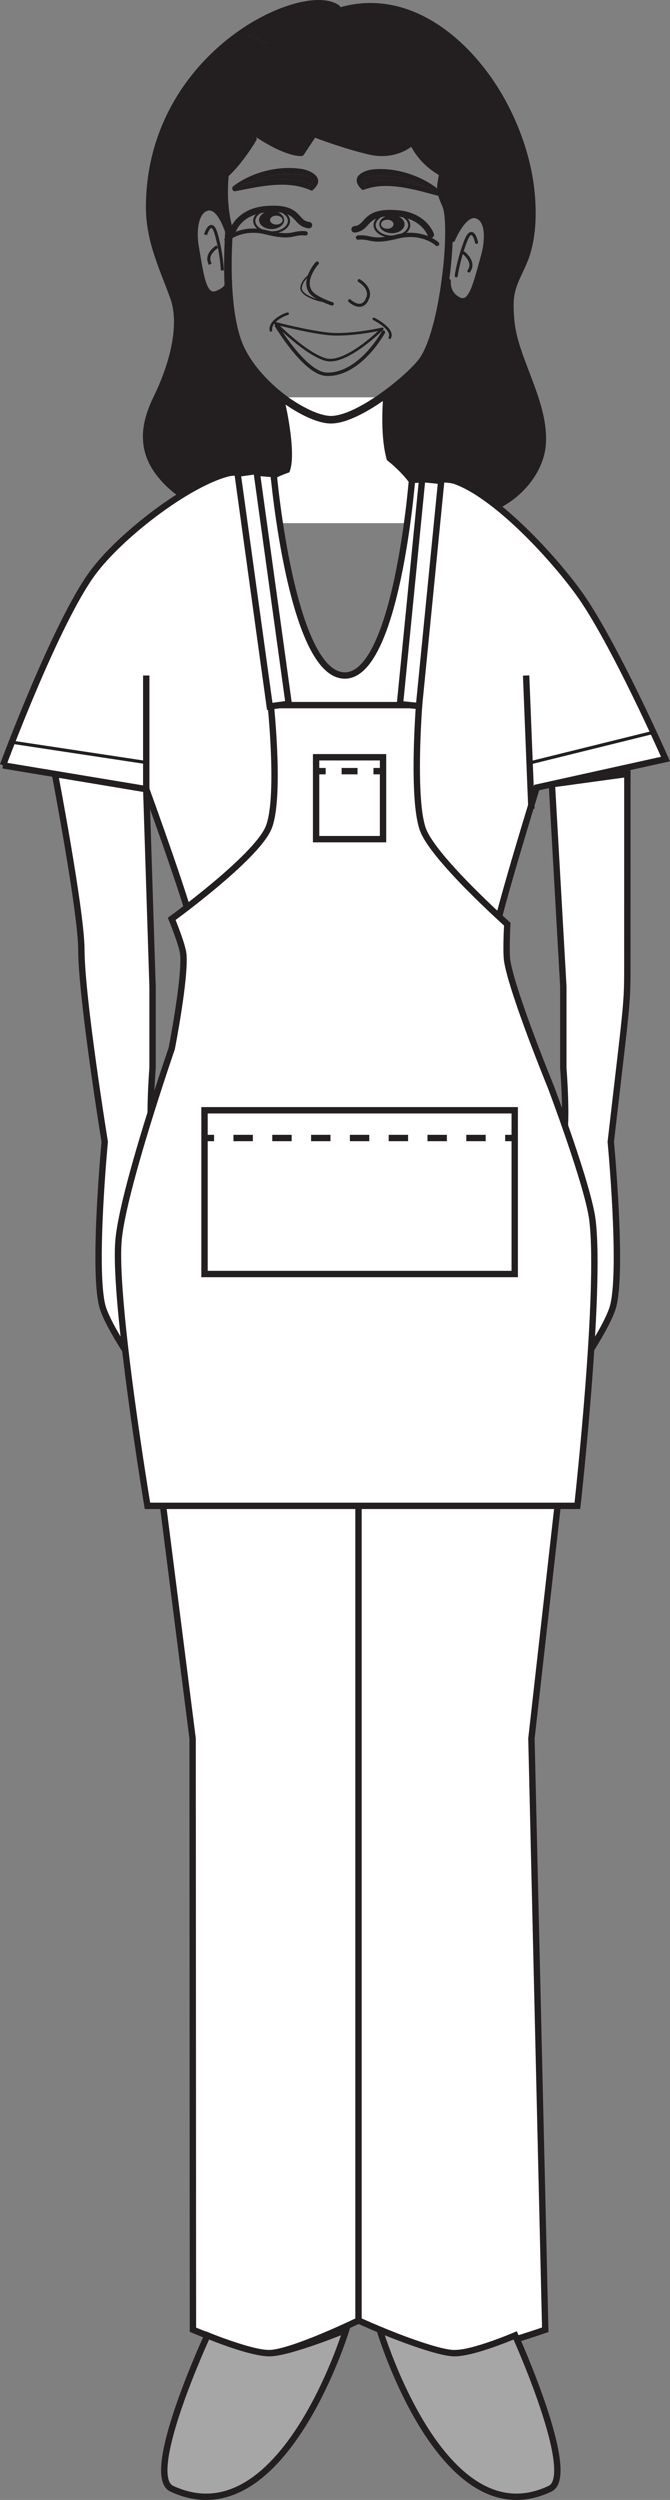 <?xml version="1.0" encoding="UTF-8"?>
<svg xmlns="http://www.w3.org/2000/svg" xmlns:xlink="http://www.w3.org/1999/xlink" width="105.116pt" height="391.826pt" viewBox="0 0 105.116 391.826" version="1.1">
<rect x="0" y="0" width="105.116" height="391.826" fill="#808080" stroke="none"/>
<defs>
<clipPath id="clip1">
  <path d="M 0 68 L 105.117 68 L 105.117 208 L 0 208 Z M 0 68 "/>
</clipPath>
<clipPath id="clip2">
  <path d="M 25 365 L 55 365 L 55 391.824 L 25 391.824 Z M 25 365 "/>
</clipPath>
<clipPath id="clip3">
  <path d="M 20 359 L 60 359 L 60 391.824 L 20 391.824 Z M 20 359 "/>
</clipPath>
<clipPath id="clip4">
  <path d="M 59 365 L 88 365 L 88 391.824 L 59 391.824 Z M 59 365 "/>
</clipPath>
<clipPath id="clip5">
  <path d="M 53 359 L 94 359 L 94 391.824 L 53 391.824 Z M 53 359 "/>
</clipPath>
<clipPath id="clip6">
  <path d="M 80 111 L 105.117 111 L 105.117 123 L 80 123 Z M 80 111 "/>
</clipPath>
<clipPath id="clip7">
  <path d="M 4 96 L 105.117 96 L 105.117 251 L 4 251 Z M 4 96 "/>
</clipPath>
</defs>
<g id="surface1">
<path style=" stroke:none;fill-rule:nonzero;fill:rgb(100%,100%,100%);fill-opacity:1;" d="M 65.074 81.992 L 42.703 81.992 L 42.703 62.277 L 65.074 62.277 Z M 65.074 81.992 "/>
<path style=" stroke:none;fill-rule:nonzero;fill:rgb(13.73%,12.16%,12.549%);fill-opacity:1;" d="M 42.684 7.09 L 38.141 5.23 C 44.211 1.094 50.391 -0.25 52.766 1.402 L 53.48 1.844 C 64.48 -1.34 74.027 7.363 78.844 16.379 C 81.438 21.25 83.148 26.77 83.312 32.309 C 83.406 34.805 83.203 37.398 82.453 39.793 C 81.566 42.512 80.023 44.242 79.891 47.277 C 79.836 48.488 79.93 49.742 80.078 50.961 C 80.852 56.824 85.504 63.535 84.914 69.812 C 84.402 75.289 78.441 80.496 72.961 80.145 C 70.238 79.98 68.285 77.922 65.84 77.625 L 65.324 77.664 C 65.309 77.387 65.234 77.109 65.07 76.852 C 63.207 73.945 60.707 72.129 60.707 72.129 C 59.699 68.762 59.988 63.754 60.121 62.082 C 62.879 60.113 65.324 57.855 66.246 56.586 C 67.938 54.266 69.207 49.043 69.867 43.984 L 70.367 44.059 C 70.367 44.059 70.09 46.004 71.984 46.945 C 73.879 47.887 74.578 44.648 75.867 39.996 C 76.477 37.785 76.676 34.461 74.746 33.867 C 72.828 33.242 71.027 37.562 71.027 37.562 L 70.422 37.562 C 70.496 34.973 70.348 32.91 69.922 32.027 C 68.766 29.582 69.242 29.07 69.465 27.23 C 65.84 25.297 64.703 22.262 64.703 22.262 C 64.703 22.262 62.199 24.746 57.969 23.75 C 53.738 22.758 49.25 21.012 49.25 21.012 L 47.262 23.992 C 47.262 23.992 45.055 24.191 40.312 21.012 C 39.762 20.641 39.172 20.219 38.543 19.762 C 33.453 15.953 40.516 9.039 42.684 7.09 "/>
<path style=" stroke:none;fill-rule:nonzero;fill:rgb(13.73%,12.16%,12.549%);fill-opacity:1;" d="M 68.91 29.84 C 68.805 30.098 68.711 30.355 68.602 30.613 C 67.957 30.082 67.258 29.602 66.52 29.215 C 67.328 29.418 68.141 29.641 68.91 29.84 "/>
<path style=" stroke:none;fill-rule:nonzero;fill:rgb(13.73%,12.16%,12.549%);fill-opacity:1;" d="M 59.512 35.137 C 59.512 34.363 60.395 33.738 61.5 33.738 C 62.586 33.738 63.469 34.363 63.469 35.137 C 63.469 35.93 62.586 36.551 61.5 36.551 C 60.395 36.551 59.512 35.93 59.512 35.137 M 61.738 35.137 C 61.738 34.75 61.297 34.441 60.766 34.441 C 60.211 34.441 59.773 34.75 59.773 35.137 C 59.773 35.543 60.211 35.855 60.766 35.855 C 61.297 35.855 61.738 35.543 61.738 35.137 "/>
<path style=" stroke:none;fill-rule:nonzero;fill:rgb(13.73%,12.16%,12.549%);fill-opacity:1;" d="M 57.051 28.828 C 60.008 27.797 63.375 28.406 66.523 29.215 C 67.258 29.602 67.953 30.082 68.598 30.609 C 68.711 30.355 68.801 30.098 68.91 29.84 L 68.93 29.801 C 68.988 29.84 69.043 29.895 69.094 29.934 C 69.426 30.207 69.188 30.816 68.801 30.703 C 65.105 29.734 60.727 28.348 57.105 29.734 C 57.324 29.582 57.434 29.215 57.195 28.977 C 57.141 28.922 57.105 28.883 57.051 28.828 "/>
<path style=" stroke:none;fill-rule:nonzero;fill:rgb(13.73%,12.16%,12.549%);fill-opacity:1;" d="M 57.199 28.977 C 57.434 29.215 57.324 29.582 57.105 29.734 C 57.086 29.734 57.086 29.75 57.07 29.734 C 57.031 29.75 57.012 29.766 56.973 29.75 C 56.902 29.75 56.844 29.734 56.789 29.711 C 56.754 29.676 56.699 29.641 56.66 29.602 C 56.5 29.379 56.477 29.012 56.789 28.902 C 56.883 28.863 56.957 28.844 57.051 28.828 C 57.105 28.883 57.141 28.922 57.199 28.977 "/>
<path style=" stroke:none;fill-rule:nonzero;fill:rgb(14.421%,12.863%,13.249%);fill-opacity:1;" d="M 66.52 29.215 C 63.375 28.406 60.008 27.797 57.047 28.832 C 55.52 27.027 62.145 27.613 62.898 27.836 C 64.109 28.148 65.34 28.59 66.52 29.215 "/>
<path style=" stroke:none;fill-rule:nonzero;fill:rgb(13.73%,12.16%,12.549%);fill-opacity:1;" d="M 56.973 29.75 C 56.918 29.785 56.844 29.766 56.789 29.711 C 56.844 29.734 56.902 29.75 56.973 29.75 "/>
<path style=" stroke:none;fill-rule:nonzero;fill:rgb(13.73%,12.16%,12.549%);fill-opacity:1;" d="M 56.789 29.711 C 56.754 29.711 56.719 29.676 56.699 29.656 C 56.684 29.641 56.664 29.621 56.664 29.602 C 56.699 29.641 56.754 29.676 56.789 29.711 "/>
<path style=" stroke:none;fill-rule:nonzero;fill:rgb(13.73%,12.16%,12.549%);fill-opacity:1;" d="M 58.559 26.547 C 62.016 26.219 66.062 27.453 68.93 29.801 L 68.914 29.84 C 68.137 29.641 67.328 29.418 66.523 29.215 C 65.344 28.59 64.113 28.145 62.898 27.836 C 62.145 27.617 55.52 27.023 57.051 28.832 C 56.957 28.848 56.883 28.863 56.789 28.902 C 56.48 29.012 56.496 29.379 56.664 29.602 C 54.844 27.781 56.938 26.695 58.559 26.547 "/>
<path style=" stroke:none;fill-rule:nonzero;fill:rgb(13.73%,12.16%,12.549%);fill-opacity:1;" d="M 48.992 28.996 C 49.27 29.125 49.305 29.473 49.176 29.695 C 49.176 29.711 49.176 29.727 49.16 29.727 L 49.137 29.727 C 48.734 30.098 48.18 29.453 48.605 29.102 C 48.68 29.031 48.754 28.957 48.809 28.902 C 48.863 28.941 48.938 28.957 48.992 28.996 "/>
<path style=" stroke:none;fill-rule:nonzero;fill:rgb(13.73%,12.16%,12.549%);fill-opacity:1;" d="M 40.645 34.496 C 40.645 33.703 41.523 33.078 42.609 33.078 C 43.695 33.078 44.578 33.703 44.578 34.496 C 44.578 35.266 43.695 35.91 42.609 35.91 C 41.523 35.91 40.645 35.266 40.645 34.496 M 43.344 33.797 C 42.812 33.797 42.371 34.105 42.371 34.496 C 42.371 34.879 42.812 35.195 43.344 35.195 C 43.895 35.195 44.34 34.879 44.34 34.496 C 44.34 34.105 43.895 33.797 43.344 33.797 "/>
<path style=" stroke:none;fill-rule:nonzero;fill:rgb(13.73%,12.16%,12.549%);fill-opacity:1;" d="M 39.207 28.629 C 40.699 27.91 42.336 27.484 43.863 27.34 C 44.613 27.262 50.336 27.191 48.809 28.902 C 45.867 27.617 42.426 28.039 39.207 28.629 "/>
<path style=" stroke:none;fill-rule:nonzero;fill:rgb(13.73%,12.16%,12.549%);fill-opacity:1;" d="M 48.809 28.902 C 50.336 27.191 44.613 27.262 43.859 27.34 C 42.332 27.484 40.695 27.91 39.207 28.629 C 38.359 28.773 37.535 28.961 36.742 29.105 L 36.727 29.086 C 39.762 26.859 43.918 25.922 47.391 26.492 C 48.938 26.75 51.07 27.984 49.176 29.695 C 49.305 29.473 49.27 29.125 48.992 28.996 C 48.938 28.961 48.863 28.941 48.809 28.902 "/>
<path style=" stroke:none;fill-rule:nonzero;fill:rgb(13.73%,12.16%,12.549%);fill-opacity:1;" d="M 39.207 28.629 C 38.438 28.977 37.699 29.418 37.02 29.918 C 36.926 29.641 36.836 29.379 36.746 29.102 C 37.535 28.961 38.363 28.773 39.207 28.629 "/>
<path style=" stroke:none;fill-rule:nonzero;fill:rgb(13.73%,12.16%,12.549%);fill-opacity:1;" d="M 39.207 28.629 C 42.426 28.039 45.867 27.617 48.809 28.902 C 48.754 28.961 48.684 29.031 48.605 29.102 C 48.184 29.453 48.734 30.098 49.141 29.727 L 49.16 29.727 C 49.066 29.859 48.918 29.918 48.754 29.836 C 45.148 28.168 40.699 29.234 36.926 29.969 C 36.469 30.062 36.246 29.434 36.652 29.141 C 36.668 29.125 36.707 29.102 36.723 29.086 L 36.746 29.102 C 36.836 29.379 36.926 29.641 37.02 29.918 C 37.699 29.418 38.438 28.977 39.207 28.629 "/>
<path style=" stroke:none;fill-rule:nonzero;fill:rgb(13.73%,12.16%,12.549%);fill-opacity:1;" d="M 27.383 46.504 C 25.613 41.629 23.555 37.586 23.609 32.215 C 23.723 19.316 30.855 10.23 38.141 5.23 L 42.684 7.09 C 40.512 9.039 33.449 15.953 38.547 19.762 C 39.172 20.219 39.758 20.641 40.309 21.012 L 39.797 21.766 C 39.797 21.766 37.645 25.426 35.289 27.484 C 34.797 32.691 35.953 35.984 35.953 35.984 C 35.953 35.984 35.934 36.258 35.898 36.758 L 35.84 36.758 C 35.84 36.758 34.59 32.25 32.625 32.637 C 30.672 33.004 30.418 36.312 30.801 38.578 C 31.629 43.359 31.996 46.652 33.965 45.969 C 35.402 45.453 35.73 44.684 35.805 44.297 C 35.953 47.699 36.41 51.453 37.535 54.156 C 38.984 57.578 42.039 60.742 45.094 62.895 L 44.781 63.32 C 44.781 63.32 46.621 71.316 45.387 74.039 C 45.387 74.039 39.426 75.879 39.941 78.969 L 39.391 78.988 C 34.148 81.984 26.551 77.074 24.164 72.551 C 22.27 68.922 23.297 65.449 24.785 62.395 C 26.961 57.965 29.109 51.305 27.383 46.504 "/>
<path style="fill:none;stroke-width:1.428;stroke-linecap:round;stroke-linejoin:round;stroke:rgb(13.73%,12.16%,12.549%);stroke-opacity:1;stroke-miterlimit:4;" d="M -0.001 0.001 C -2.372 1.653 -8.547 0.313 -14.622 -3.827 C -21.907 -8.827 -29.044 -17.917 -29.153 -30.812 C -29.208 -36.183 -27.149 -40.23 -25.379 -45.101 C -23.653 -49.902 -25.805 -56.562 -27.977 -60.991 C -29.465 -64.046 -30.493 -67.527 -28.602 -71.144 C -26.212 -75.671 -18.614 -80.581 -13.372 -77.581 " transform="matrix(1,0,0,-1,52.762,1.403)"/>
<path style="fill:none;stroke-width:1.19;stroke-linecap:butt;stroke-linejoin:miter;stroke:rgb(13.73%,12.16%,12.549%);stroke-opacity:1;stroke-miterlimit:4;" d="M -0.001 -0 C 0.147 -3.403 0.604 -7.156 1.729 -9.86 C 3.182 -13.281 6.233 -16.445 9.288 -18.598 C 11.792 -20.324 14.292 -21.43 15.964 -21.485 C 18.21 -21.559 21.444 -19.828 24.315 -17.789 C 27.073 -15.817 29.518 -13.559 30.44 -12.285 C 32.132 -9.973 33.401 -4.746 34.061 0.312 C 34.378 2.574 34.561 4.801 34.616 6.73 C 34.686 9.328 34.542 11.387 34.116 12.269 C 32.96 14.715 33.436 15.23 33.659 17.066 C 33.675 17.195 33.698 17.344 33.714 17.492 " transform="matrix(1,0,0,-1,35.806,44.297)"/>
<path style="fill:none;stroke-width:1.19;stroke-linecap:butt;stroke-linejoin:miter;stroke:rgb(13.73%,12.16%,12.549%);stroke-opacity:1;stroke-miterlimit:4;" d="M 0.002 -0.001 C -0.018 -0.091 -0.018 -0.165 -0.018 -0.255 C -0.514 -5.466 0.646 -8.755 0.646 -8.755 C 0.646 -8.755 0.627 -9.029 0.588 -9.529 C 0.568 -9.693 0.568 -9.876 0.568 -10.079 C 0.478 -11.587 0.385 -14.181 0.498 -17.032 " transform="matrix(1,0,0,-1,35.307,27.229)"/>
<path style="fill:none;stroke-width:0.752;stroke-linecap:round;stroke-linejoin:round;stroke:rgb(13.73%,12.16%,12.549%);stroke-opacity:1;stroke-miterlimit:4;" d="M -0.001 0.001 C -0.001 0.001 1.8 4.322 3.714 3.697 C 5.648 3.107 5.445 -0.221 4.839 -2.432 C 3.55 -7.085 2.851 -10.323 0.956 -9.382 C -0.938 -8.44 -0.665 -6.495 -0.665 -6.495 " transform="matrix(1,0,0,-1,71.028,37.564)"/>
<path style="fill:none;stroke-width:0.476;stroke-linecap:round;stroke-linejoin:round;stroke:rgb(13.73%,12.16%,12.549%);stroke-opacity:1;stroke-miterlimit:4;" d="M 0 -0.001 C 0 -0.001 -0.625 3.069 -1.746 0.108 C -2.871 -2.868 -3.183 -5.243 -3.183 -5.243 " transform="matrix(1,0,0,-1,74.761,37.987)"/>
<path style="fill:none;stroke-width:0.476;stroke-linecap:round;stroke-linejoin:round;stroke:rgb(13.73%,12.16%,12.549%);stroke-opacity:1;stroke-miterlimit:4;" d="M -0.002 -0.002 C -0.002 -0.002 1.897 -1.416 0.846 -2.869 " transform="matrix(1,0,0,-1,72.72,39.608)"/>
<path style="fill:none;stroke-width:1.19;stroke-linecap:butt;stroke-linejoin:miter;stroke:rgb(13.73%,12.16%,12.549%);stroke-opacity:1;stroke-miterlimit:4;" d="M -0.001 -0 L -0.001 0.039 C 0.018 0.183 0.018 0.258 0.018 0.258 " transform="matrix(1,0,0,-1,35.806,44.297)"/>
<path style="fill:none;stroke-width:0.752;stroke-linecap:butt;stroke-linejoin:miter;stroke:rgb(13.73%,12.16%,12.549%);stroke-opacity:1;stroke-miterlimit:4;" d="M -0.002 -0.002 C -0.002 -0.002 -1.252 4.506 -3.216 4.119 C -5.166 3.752 -5.427 0.444 -5.041 -1.822 C -4.212 -6.603 -3.845 -9.896 -1.877 -9.216 C -0.443 -8.697 -0.107 -7.927 -0.037 -7.541 " transform="matrix(1,0,0,-1,35.841,36.756)"/>
<path style="fill:none;stroke-width:0.476;stroke-linecap:butt;stroke-linejoin:miter;stroke:rgb(13.73%,12.16%,12.549%);stroke-opacity:1;stroke-miterlimit:4;" d="M 0.001 -0 C 0.001 -0 0.939 2.996 1.747 -0.11 C 2.576 -3.199 2.65 -5.594 2.65 -5.594 " transform="matrix(1,0,0,-1,32.237,36.793)"/>
<path style="fill:none;stroke-width:0.476;stroke-linecap:butt;stroke-linejoin:miter;stroke:rgb(13.73%,12.16%,12.549%);stroke-opacity:1;stroke-miterlimit:4;" d="M -0 -0.001 C -0 -0.001 -2.004 -1.177 -1.102 -2.755 " transform="matrix(1,0,0,-1,34.094,38.651)"/>
<path style="fill:none;stroke-width:0.405;stroke-linecap:round;stroke-linejoin:round;stroke:rgb(13.73%,12.16%,12.549%);stroke-opacity:1;stroke-miterlimit:4;" d="M 0.001 -0.001 C 0.001 -0.001 4.876 -1.27 8.15 -1.637 C 11.638 -2.024 16.736 -0.868 16.736 -0.868 C 16.736 -0.868 11.072 -6.512 7.892 -5.684 C 4.728 -4.837 0.001 -0.001 0.001 -0.001 Z M 0.001 -0.001 " transform="matrix(1,0,0,-1,43.237,50.679)"/>
<path style="fill:none;stroke-width:0.54;stroke-linecap:round;stroke-linejoin:round;stroke:rgb(13.73%,12.16%,12.549%);stroke-opacity:1;stroke-miterlimit:4;" d="M -0 0.001 C -0 0.001 4.484 -7.503 7.851 -7.612 C 13.098 -7.765 16.773 -1.011 16.773 -1.011 " transform="matrix(1,0,0,-1,43.383,51.048)"/>
<path style="fill:none;stroke-width:0.405;stroke-linecap:round;stroke-linejoin:round;stroke:rgb(13.73%,12.16%,12.549%);stroke-opacity:1;stroke-miterlimit:4;" d="M 0.001 -0.001 C -0.628 -0.13 -2.87 -1.212 -2.631 -2.61 " transform="matrix(1,0,0,-1,45.132,49.171)"/>
<path style="fill:none;stroke-width:0.405;stroke-linecap:round;stroke-linejoin:round;stroke:rgb(13.73%,12.16%,12.549%);stroke-opacity:1;stroke-miterlimit:4;" d="M -0 0.001 C -0 0.001 3.199 -1.581 2.504 -2.944 " transform="matrix(1,0,0,-1,58.649,49.981)"/>
<path style="fill:none;stroke-width:0.54;stroke-linecap:round;stroke-linejoin:round;stroke:rgb(13.73%,12.16%,12.549%);stroke-opacity:1;stroke-miterlimit:4;" d="M -0 0.002 C -0.223 -0.205 -0.793 -0.955 -1.16 -1.842 C -1.602 -2.959 -1.676 -4.307 -0.258 -5.19 C 0.957 -5.959 2.336 -6.381 2.336 -6.381 " transform="matrix(1,0,0,-1,49.766,41.244)"/>
<path style="fill:none;stroke-width:0.238;stroke-linecap:round;stroke-linejoin:round;stroke:rgb(13.73%,12.16%,12.549%);stroke-opacity:1;stroke-miterlimit:4;" d="M 0.001 0.001 C 0.001 0.001 -3.237 0.716 -3.182 2.095 C -3.182 2.095 -3.128 3.146 -1.823 4.103 " transform="matrix(1,0,0,-1,50.409,47.185)"/>
<path style="fill:none;stroke-width:0.476;stroke-linecap:round;stroke-linejoin:round;stroke:rgb(13.73%,12.16%,12.549%);stroke-opacity:1;stroke-miterlimit:4;" d="M 0.001 0.001 C 0.001 0.001 2.188 -2.062 2.962 0.79 C 2.903 0.751 3.349 1.97 1.509 3.145 " transform="matrix(1,0,0,-1,54.843,47.13)"/>
<path style="fill:none;stroke-width:1.412;stroke-linecap:round;stroke-linejoin:round;stroke:rgb(13.73%,12.16%,12.549%);stroke-opacity:1;stroke-miterlimit:4;" d="M -0.002 0.001 C 2.448 -0.296 4.393 -2.354 7.12 -2.518 C 12.596 -2.87 18.561 2.337 19.073 7.814 C 19.663 14.091 15.01 20.802 14.237 26.665 C 14.088 27.884 13.998 29.134 14.049 30.349 C 14.182 33.38 15.725 35.115 16.608 37.833 C 17.362 40.228 17.565 42.822 17.471 45.318 C 17.307 50.857 15.596 56.376 13.002 61.247 C 8.186 70.263 -1.365 78.966 -12.361 75.783 " transform="matrix(1,0,0,-1,65.841,77.626)"/>
<path style="fill:none;stroke-width:0.952;stroke-linecap:round;stroke-linejoin:round;stroke:rgb(13.73%,12.16%,12.549%);stroke-opacity:1;stroke-miterlimit:4;" d="M 0.001 -0.001 C 0.001 -0.001 -0.241 -0.185 -0.604 -0.513 C -2.78 -2.466 -9.842 -9.38 -4.745 -13.185 C -4.124 -13.646 -3.534 -14.068 -2.979 -14.435 C 1.763 -17.618 3.974 -17.415 3.974 -17.415 L 5.958 -14.435 C 5.958 -14.435 10.447 -16.189 14.677 -17.181 C 18.908 -18.169 21.408 -15.689 21.408 -15.689 C 21.408 -15.689 22.548 -18.724 26.173 -20.657 C 26.689 -20.935 27.255 -21.189 27.884 -21.407 " transform="matrix(1,0,0,-1,43.292,6.573)"/>
<path style="fill:none;stroke-width:0.952;stroke-linecap:round;stroke-linejoin:round;stroke:rgb(13.73%,12.16%,12.549%);stroke-opacity:1;stroke-miterlimit:4;" d="M 0.001 0.001 C 0.001 0.001 -2.151 -3.659 -4.507 -5.718 C -5.151 -6.308 -5.831 -6.749 -6.476 -6.972 " transform="matrix(1,0,0,-1,39.796,21.766)"/>
<path style=" stroke:none;fill-rule:nonzero;fill:rgb(100%,100%,100%);fill-opacity:1;" d="M 85.48 215.523 C 84.824 213.625 88.008 210.238 88.379 208.199 C 88.785 205.988 88.379 199.051 88.379 199.051 L 85.48 204.543 L 85.48 183.234 C 85.48 183.234 87.992 179.871 88.379 178.352 C 89.039 175.781 88.379 167.391 88.379 167.391 L 88.379 154.594 L 86.586 122.918 L 98.426 121.297 C 98.426 121.297 98.43 142.949 98.422 148.859 C 98.41 158.258 98.633 154.555 95.824 178.965 C 95.824 178.965 97.672 198.508 96.242 204.543 C 95.445 207.918 90.035 215.523 90.035 215.523 C 90.035 215.523 86.012 217 85.48 215.523 "/>
<path style="fill:none;stroke-width:1;stroke-linecap:butt;stroke-linejoin:miter;stroke:rgb(13.73%,12.16%,12.549%);stroke-opacity:1;stroke-miterlimit:4;" d="M 0 -0.002 C -0.656 1.897 2.528 5.284 2.899 7.323 C 3.305 9.534 2.899 16.471 2.899 16.471 L 0 10.979 L 0 32.287 C 0 32.287 2.512 35.651 2.899 37.17 C 3.559 39.741 2.899 48.131 2.899 48.131 L 2.899 60.928 L 1.106 92.604 L 12.946 94.225 C 12.946 94.225 12.95 72.573 12.942 66.662 C 12.93 57.264 13.153 60.967 10.344 36.557 C 10.344 36.557 12.192 17.014 10.762 10.979 C 9.965 7.604 4.555 -0.002 4.555 -0.002 C 4.555 -0.002 0.532 -1.478 0 -0.002 Z M 0 -0.002 " transform="matrix(1,0,0,-1,85.48,215.522)"/>
<path style=" stroke:none;fill-rule:nonzero;fill:rgb(100%,100%,100%);fill-opacity:1;" d="M 26.852 215.523 C 27.516 213.625 24.312 210.238 23.934 208.199 C 23.52 205.988 23.934 199.051 23.934 199.051 L 26.852 204.543 L 26.852 183.234 C 26.852 183.234 24.324 179.871 23.934 178.352 C 23.277 175.781 23.934 167.391 23.934 167.391 L 23.934 154.594 L 22.945 123.688 L 8.617 121.297 C 8.617 121.297 12.75 142.91 12.766 148.809 C 12.77 156.402 16.43 178.965 16.43 178.965 C 16.43 178.965 14.574 198.508 16.016 204.543 C 16.82 207.918 22.266 215.523 22.266 215.523 C 22.266 215.523 26.32 217 26.852 215.523 "/>
<path style="fill:none;stroke-width:1;stroke-linecap:butt;stroke-linejoin:miter;stroke:rgb(13.73%,12.16%,12.549%);stroke-opacity:1;stroke-miterlimit:4;" d="M 0.001 -0.002 C 0.665 1.897 -2.538 5.284 -2.917 7.323 C -3.331 9.534 -2.917 16.471 -2.917 16.471 L 0.001 10.979 L 0.001 32.287 C 0.001 32.287 -2.526 35.651 -2.917 37.17 C -3.573 39.741 -2.917 48.131 -2.917 48.131 L -2.917 60.928 L -3.905 91.834 L -18.233 94.225 C -18.233 94.225 -14.1 72.612 -14.085 66.713 C -14.081 59.119 -10.421 36.557 -10.421 36.557 C -10.421 36.557 -12.276 17.014 -10.835 10.979 C -10.03 7.604 -4.585 -0.002 -4.585 -0.002 C -4.585 -0.002 -0.53 -1.478 0.001 -0.002 Z M 0.001 -0.002 " transform="matrix(1,0,0,-1,26.85,215.522)"/>
<path style="fill:none;stroke-width:1.006;stroke-linecap:round;stroke-linejoin:round;stroke:rgb(13.73%,12.16%,12.549%);stroke-opacity:1;stroke-miterlimit:4;" d="M 0.001 0 C 2.356 0.254 1.251 2.942 6.731 2.5 C 10.962 2.153 11.958 -0.847 11.958 -0.847 " transform="matrix(1,0,0,-1,55.632,35.946)"/>
<path style="fill:none;stroke-width:0.335;stroke-linecap:round;stroke-linejoin:round;stroke:rgb(13.73%,12.16%,12.549%);stroke-opacity:1;stroke-miterlimit:4;" d="M 0 -0.001 C 0 -0.993 -1.215 -1.805 -2.703 -1.805 C -4.211 -1.805 -5.425 -0.993 -5.425 -0.001 C -5.425 1.011 -4.211 1.824 -2.703 1.824 C -1.215 1.824 0 1.011 0 -0.001 Z M 0 -0.001 " transform="matrix(1,0,0,-1,64.203,35.285)"/>
<path style="fill:none;stroke-width:0.67;stroke-linecap:round;stroke-linejoin:round;stroke:rgb(13.73%,12.16%,12.549%);stroke-opacity:1;stroke-miterlimit:4;" d="M 0.001 -0 C 2.115 0.203 1.931 -0.903 6.197 0.164 C 10.119 1.14 12.412 -0.996 12.412 -0.996 " transform="matrix(1,0,0,-1,56.167,37.234)"/>
<path style="fill:none;stroke-width:1.006;stroke-linecap:round;stroke-linejoin:round;stroke:rgb(13.73%,12.16%,12.549%);stroke-opacity:1;stroke-miterlimit:4;" d="M -0.001 -0.001 C -2.356 0.257 -1.251 2.945 -6.731 2.499 C -10.977 2.152 -11.954 -0.864 -11.954 -0.864 " transform="matrix(1,0,0,-1,48.477,35.285)"/>
<path style="fill:none;stroke-width:0.335;stroke-linecap:round;stroke-linejoin:round;stroke:rgb(13.73%,12.16%,12.549%);stroke-opacity:1;stroke-miterlimit:4;" d="M 0.002 -0.001 C 0.002 -0.997 1.213 -1.805 2.721 -1.805 C 4.209 -1.805 5.443 -0.997 5.443 -0.001 C 5.443 0.991 4.209 1.8 2.721 1.8 C 1.213 1.8 0.002 0.991 0.002 -0.001 Z M 0.002 -0.001 " transform="matrix(1,0,0,-1,39.889,34.62)"/>
<path style="fill:none;stroke-width:0.67;stroke-linecap:round;stroke-linejoin:round;stroke:rgb(13.73%,12.16%,12.549%);stroke-opacity:1;stroke-miterlimit:4;" d="M -0 -0.001 C -2.133 0.202 -1.934 -0.903 -6.219 0.167 C -9.234 0.921 -11.297 -0.185 -12.07 -0.735 C -12.305 -0.88 -12.414 -0.993 -12.414 -0.993 " transform="matrix(1,0,0,-1,47.945,36.573)"/>
<path style="fill-rule:nonzero;fill:rgb(100%,100%,100%);fill-opacity:1;stroke-width:1;stroke-linecap:butt;stroke-linejoin:miter;stroke:rgb(13.73%,12.16%,12.549%);stroke-opacity:1;stroke-miterlimit:4;" d="M 0 -0 L -0.296 -16.25 " transform="matrix(1,0,0,-1,64.929,58.98)"/>
<path style=" stroke:none;fill-rule:nonzero;fill:rgb(100%,100%,100%);fill-opacity:1;" d="M 30.27 365.145 L 30.219 272.484 L 20.422 195.395 C 20.422 195.395 41.527 178.363 53.184 178.363 C 66.5 178.363 92.062 195.395 92.062 195.395 L 83.375 272.484 L 85.543 365.145 C 85.543 365.145 74.648 368.98 70.891 368.82 C 67.059 368.625 56.246 363.691 56.246 363.691 C 56.246 363.691 45.938 368.707 42.258 368.82 C 39.148 368.898 30.27 365.145 30.27 365.145 "/>
<path style="fill:none;stroke-width:1;stroke-linecap:butt;stroke-linejoin:miter;stroke:rgb(13.73%,12.16%,12.549%);stroke-opacity:1;stroke-miterlimit:4;" d="M 0.001 -0.002 L -0.05 92.659 L -9.847 169.748 C -9.847 169.748 11.259 186.78 22.915 186.78 C 36.231 186.78 61.794 169.748 61.794 169.748 L 53.106 92.659 L 55.274 -0.002 C 55.274 -0.002 44.38 -3.838 40.622 -3.677 C 36.79 -3.482 25.977 1.451 25.977 1.451 C 25.977 1.451 15.669 -3.564 11.989 -3.677 C 8.88 -3.756 0.001 -0.002 0.001 -0.002 Z M 0.001 -0.002 " transform="matrix(1,0,0,-1,30.269,365.143)"/>
<path style=" stroke:none;fill-rule:nonzero;fill:rgb(100%,100%,100%);fill-opacity:1;" d="M 0.469 119.953 L 22.945 123.688 C 22.945 123.688 30.141 143.371 30.809 147.625 C 31.973 155.008 20.422 192.523 20.422 192.523 C 20.422 192.523 41.75 201.887 54.398 201.859 C 61.773 201.836 92.062 192.523 92.062 192.523 C 92.062 192.523 76.719 155.434 77.512 147.23 C 77.816 144.047 84.203 123.438 84.203 123.438 L 104.41 118.969 C 104.41 118.969 96.195 100.344 90.719 92.844 C 86.25 86.715 77.543 77.527 71.395 75.375 C 69.801 74.816 64.637 75.23 64.637 75.23 C 64.637 75.23 62.215 105.832 54.113 105.875 C 45.742 105.914 42.93 74.312 42.93 74.312 C 42.93 74.312 37.477 73.738 35.734 74.191 C 29.34 75.852 18.746 84.027 14.465 89.891 C 8.648 97.879 0.469 119.953 0.469 119.953 "/>
<g clip-path="url(#clip1)" clip-rule="nonzero">
<path style="fill:none;stroke-width:1;stroke-linecap:butt;stroke-linejoin:miter;stroke:rgb(13.73%,12.16%,12.549%);stroke-opacity:1;stroke-miterlimit:4;" d="M -0 -0.001 L 22.476 -3.735 C 22.476 -3.735 29.672 -23.419 30.34 -27.672 C 31.504 -35.055 19.953 -72.571 19.953 -72.571 C 19.953 -72.571 41.281 -81.934 53.93 -81.907 C 61.305 -81.883 91.594 -72.571 91.594 -72.571 C 91.594 -72.571 76.25 -35.481 77.043 -27.278 C 77.348 -24.094 83.734 -3.485 83.734 -3.485 L 103.941 0.984 C 103.941 0.984 95.726 19.609 90.25 27.109 C 85.781 33.238 77.074 42.425 70.926 44.578 C 69.332 45.136 64.168 44.722 64.168 44.722 C 64.168 44.722 61.746 14.12 53.644 14.078 C 45.273 14.038 42.461 45.64 42.461 45.64 C 42.461 45.64 37.008 46.214 35.265 45.761 C 28.871 44.101 18.277 35.925 13.996 30.062 C 8.18 22.074 -0 -0.001 -0 -0.001 " transform="matrix(1,0,0,-1,0.469,119.953)"/>
</g>
<path style="fill-rule:nonzero;fill:rgb(100%,100%,100%);fill-opacity:1;stroke-width:1;stroke-linecap:butt;stroke-linejoin:miter;stroke:rgb(13.73%,12.16%,12.549%);stroke-opacity:1;stroke-miterlimit:4;" d="M -0.001 -0.001 L 0.292 -14.384 " transform="matrix(1,0,0,-1,42.704,60.846)"/>
<path style="fill:none;stroke-width:1;stroke-linecap:butt;stroke-linejoin:miter;stroke:rgb(13.73%,12.16%,12.549%);stroke-opacity:1;stroke-miterlimit:4;" d="M 0.001 0.001 L 0.001 147.982 " transform="matrix(1,0,0,-1,56.245,363.693)"/>
<g clip-path="url(#clip2)" clip-rule="nonzero">
<path style=" stroke:none;fill-rule:nonzero;fill:rgb(65.492%,64.864%,65.019%);fill-opacity:1;" d="M 26.941 390.059 C 22.402 387.938 32.547 366.031 32.547 366.031 C 32.547 366.031 39.152 368.805 42.258 368.82 C 45.383 368.82 54.312 365.145 54.312 365.145 C 54.312 365.145 44.254 398.117 26.941 390.059 "/>
</g>
<g clip-path="url(#clip3)" clip-rule="nonzero">
<path style="fill:none;stroke-width:1;stroke-linecap:butt;stroke-linejoin:miter;stroke:rgb(13.73%,12.16%,12.549%);stroke-opacity:1;stroke-miterlimit:4;" d="M -0 -0.002 C -4.539 2.119 5.605 24.026 5.605 24.026 C 5.605 24.026 12.211 21.252 15.316 21.237 C 18.441 21.237 27.371 24.912 27.371 24.912 C 27.371 24.912 17.312 -8.06 -0 -0.002 Z M -0 -0.002 " transform="matrix(1,0,0,-1,26.942,390.057)"/>
</g>
<g clip-path="url(#clip4)" clip-rule="nonzero">
<path style=" stroke:none;fill-rule:nonzero;fill:rgb(65.492%,64.864%,65.019%);fill-opacity:1;" d="M 86.301 390.059 C 90.738 387.938 80.828 366.031 80.828 366.031 C 80.828 366.031 74.379 368.805 71.34 368.82 C 68.297 368.82 59.57 365.145 59.57 365.145 C 59.57 365.145 69.391 398.117 86.301 390.059 "/>
</g>
<g clip-path="url(#clip5)" clip-rule="nonzero">
<path style="fill:none;stroke-width:1;stroke-linecap:butt;stroke-linejoin:miter;stroke:rgb(13.73%,12.16%,12.549%);stroke-opacity:1;stroke-miterlimit:4;" d="M -0.002 -0.002 C 4.436 2.119 -5.474 24.026 -5.474 24.026 C -5.474 24.026 -11.923 21.252 -14.963 21.237 C -18.006 21.237 -26.732 24.912 -26.732 24.912 C -26.732 24.912 -16.912 -8.06 -0.002 -0.002 Z M -0.002 -0.002 " transform="matrix(1,0,0,-1,86.302,390.057)"/>
</g>
<path style="fill:none;stroke-width:1;stroke-linecap:butt;stroke-linejoin:miter;stroke:rgb(13.73%,12.16%,12.549%);stroke-opacity:1;stroke-miterlimit:4;" d="M -0 -0 L -0 17.812 " transform="matrix(1,0,0,-1,22.945,123.687)"/>
<path style="fill:none;stroke-width:1;stroke-linecap:butt;stroke-linejoin:miter;stroke:rgb(13.73%,12.16%,12.549%);stroke-opacity:1;stroke-miterlimit:4;" d="M -0.002 0.001 L -0.834 20.899 " transform="matrix(1,0,0,-1,83.377,126.774)"/>
<path style="fill:none;stroke-width:0.5;stroke-linecap:butt;stroke-linejoin:miter;stroke:rgb(13.73%,12.16%,12.549%);stroke-opacity:1;stroke-miterlimit:4;" d="M -0 0 L 21.086 -3.187 " transform="matrix(1,0,0,-1,1.859,116.325)"/>
<g clip-path="url(#clip6)" clip-rule="nonzero">
<path style="fill:none;stroke-width:0.5;stroke-linecap:butt;stroke-linejoin:miter;stroke:rgb(13.73%,12.16%,12.549%);stroke-opacity:1;stroke-miterlimit:4;" d="M -0.002 0.002 L 19.127 4.732 " transform="matrix(1,0,0,-1,83.377,119.513)"/>
</g>
<path style=" stroke:none;fill-rule:nonzero;fill:rgb(100%,100%,100%);fill-opacity:1;" d="M 42.48 110.516 L 65.754 110.516 C 65.754 110.516 64.582 125.617 66.418 130.18 C 68.262 134.754 79.586 144.848 79.586 144.848 C 79.586 144.848 79.344 149.242 79.586 150.68 C 80.453 155.812 86.422 170.348 86.422 170.348 C 86.422 170.348 92.258 185.766 92.941 191.18 C 94.344 202.316 90.586 236.016 90.586 236.016 L 23.133 236.016 C 23.133 236.016 17.824 204.172 18.586 194.516 C 19.199 186.711 26.941 164.348 26.941 164.348 C 26.941 164.348 29.121 153.23 28.754 149.516 C 28.609 148.074 26.941 144.016 26.941 144.016 C 26.941 144.016 39.973 134.582 42.086 129.848 C 44.055 125.434 42.48 110.516 42.48 110.516 "/>
<g clip-path="url(#clip7)" clip-rule="nonzero">
<path style="fill:none;stroke-width:1;stroke-linecap:butt;stroke-linejoin:miter;stroke:rgb(13.73%,12.16%,12.549%);stroke-opacity:1;stroke-miterlimit:10;" d="M -0.002 -0.001 L 23.272 -0.001 C 23.272 -0.001 22.1 -15.103 23.936 -19.665 C 25.78 -24.239 37.104 -34.333 37.104 -34.333 C 37.104 -34.333 36.862 -38.728 37.104 -40.165 C 37.971 -45.298 43.94 -59.833 43.94 -59.833 C 43.94 -59.833 49.776 -75.251 50.459 -80.665 C 51.862 -91.802 48.104 -125.501 48.104 -125.501 L -19.349 -125.501 C -19.349 -125.501 -24.658 -93.657 -23.896 -84.001 C -23.283 -76.196 -15.541 -53.833 -15.541 -53.833 C -15.541 -53.833 -13.361 -42.716 -13.728 -39.001 C -13.873 -37.56 -15.541 -33.501 -15.541 -33.501 C -15.541 -33.501 -2.509 -24.068 -0.396 -19.333 C 1.573 -14.919 -0.002 -0.001 -0.002 -0.001 Z M -0.002 -0.001 " transform="matrix(1,0,0,-1,42.482,110.514)"/>
</g>
<path style="fill-rule:nonzero;fill:rgb(100%,100%,100%);fill-opacity:1;stroke-width:1;stroke-linecap:butt;stroke-linejoin:miter;stroke:rgb(13.73%,12.16%,12.549%);stroke-opacity:1;stroke-miterlimit:10;" d="M 80.754 192.146 L 32.086 192.146 L 32.086 217.81 L 80.754 217.81 Z M 80.754 192.146 " transform="matrix(1,0,0,-1,0,391.826)"/>
<path style="fill:none;stroke-width:1;stroke-linecap:butt;stroke-linejoin:miter;stroke:rgb(13.73%,12.16%,12.549%);stroke-opacity:1;stroke-miterlimit:10;" d="M -0 -0 L 1.5 -0 " transform="matrix(1,0,0,-1,32.086,178.363)"/>
<path style="fill:none;stroke-width:1;stroke-linecap:butt;stroke-linejoin:miter;stroke:rgb(13.73%,12.16%,12.549%);stroke-opacity:1;stroke-dasharray:3.044,3.044;stroke-miterlimit:10;" d="M -0.002 -0 L 41.1 -0 " transform="matrix(1,0,0,-1,36.63,178.363)"/>
<path style="fill:none;stroke-width:1;stroke-linecap:butt;stroke-linejoin:miter;stroke:rgb(13.73%,12.16%,12.549%);stroke-opacity:1;stroke-miterlimit:10;" d="M 0.001 -0 L 1.501 -0 " transform="matrix(1,0,0,-1,79.253,178.363)"/>
<path style="fill-rule:nonzero;fill:rgb(100%,100%,100%);fill-opacity:1;stroke-width:1;stroke-linecap:butt;stroke-linejoin:miter;stroke:rgb(13.73%,12.16%,12.549%);stroke-opacity:1;stroke-miterlimit:10;" d="M -0.001 0.001 L -5.044 36.482 L -2.071 36.896 L 2.972 0.411 Z M -0.001 0.001 " transform="matrix(1,0,0,-1,42.321,110.72)"/>
<path style="fill-rule:nonzero;fill:rgb(100%,100%,100%);fill-opacity:1;stroke-width:1;stroke-linecap:butt;stroke-linejoin:miter;stroke:rgb(13.73%,12.16%,12.549%);stroke-opacity:1;stroke-miterlimit:10;" d="M 0.001 0.002 L -2.987 0.295 L 0.505 35.58 L 3.49 35.287 Z M 0.001 0.002 " transform="matrix(1,0,0,-1,65.733,110.662)"/>
<path style="fill-rule:nonzero;fill:rgb(100%,100%,100%);fill-opacity:1;stroke-width:1;stroke-linecap:butt;stroke-linejoin:miter;stroke:rgb(13.73%,12.16%,12.549%);stroke-opacity:1;stroke-miterlimit:10;" d="M 60.094 260.303 L 49.594 260.303 L 49.594 273.139 L 60.094 273.139 Z M 60.094 260.303 " transform="matrix(1,0,0,-1,0,391.826)"/>
<path style="fill:none;stroke-width:1;stroke-linecap:butt;stroke-linejoin:miter;stroke:rgb(13.73%,12.16%,12.549%);stroke-opacity:1;stroke-miterlimit:10;" d="M 0.001 0 L 1.501 0 " transform="matrix(1,0,0,-1,49.593,120.864)"/>
<path style="fill:none;stroke-width:1;stroke-linecap:butt;stroke-linejoin:miter;stroke:rgb(13.73%,12.16%,12.549%);stroke-opacity:1;stroke-dasharray:2.5,2.5;stroke-miterlimit:10;" d="M 0.001 0 L 3.751 0 " transform="matrix(1,0,0,-1,53.593,120.864)"/>
<path style="fill:none;stroke-width:1;stroke-linecap:butt;stroke-linejoin:miter;stroke:rgb(13.73%,12.16%,12.549%);stroke-opacity:1;stroke-miterlimit:10;" d="M 0 0 L 1.5 0 " transform="matrix(1,0,0,-1,58.593,120.864)"/>
</g>
</svg>
